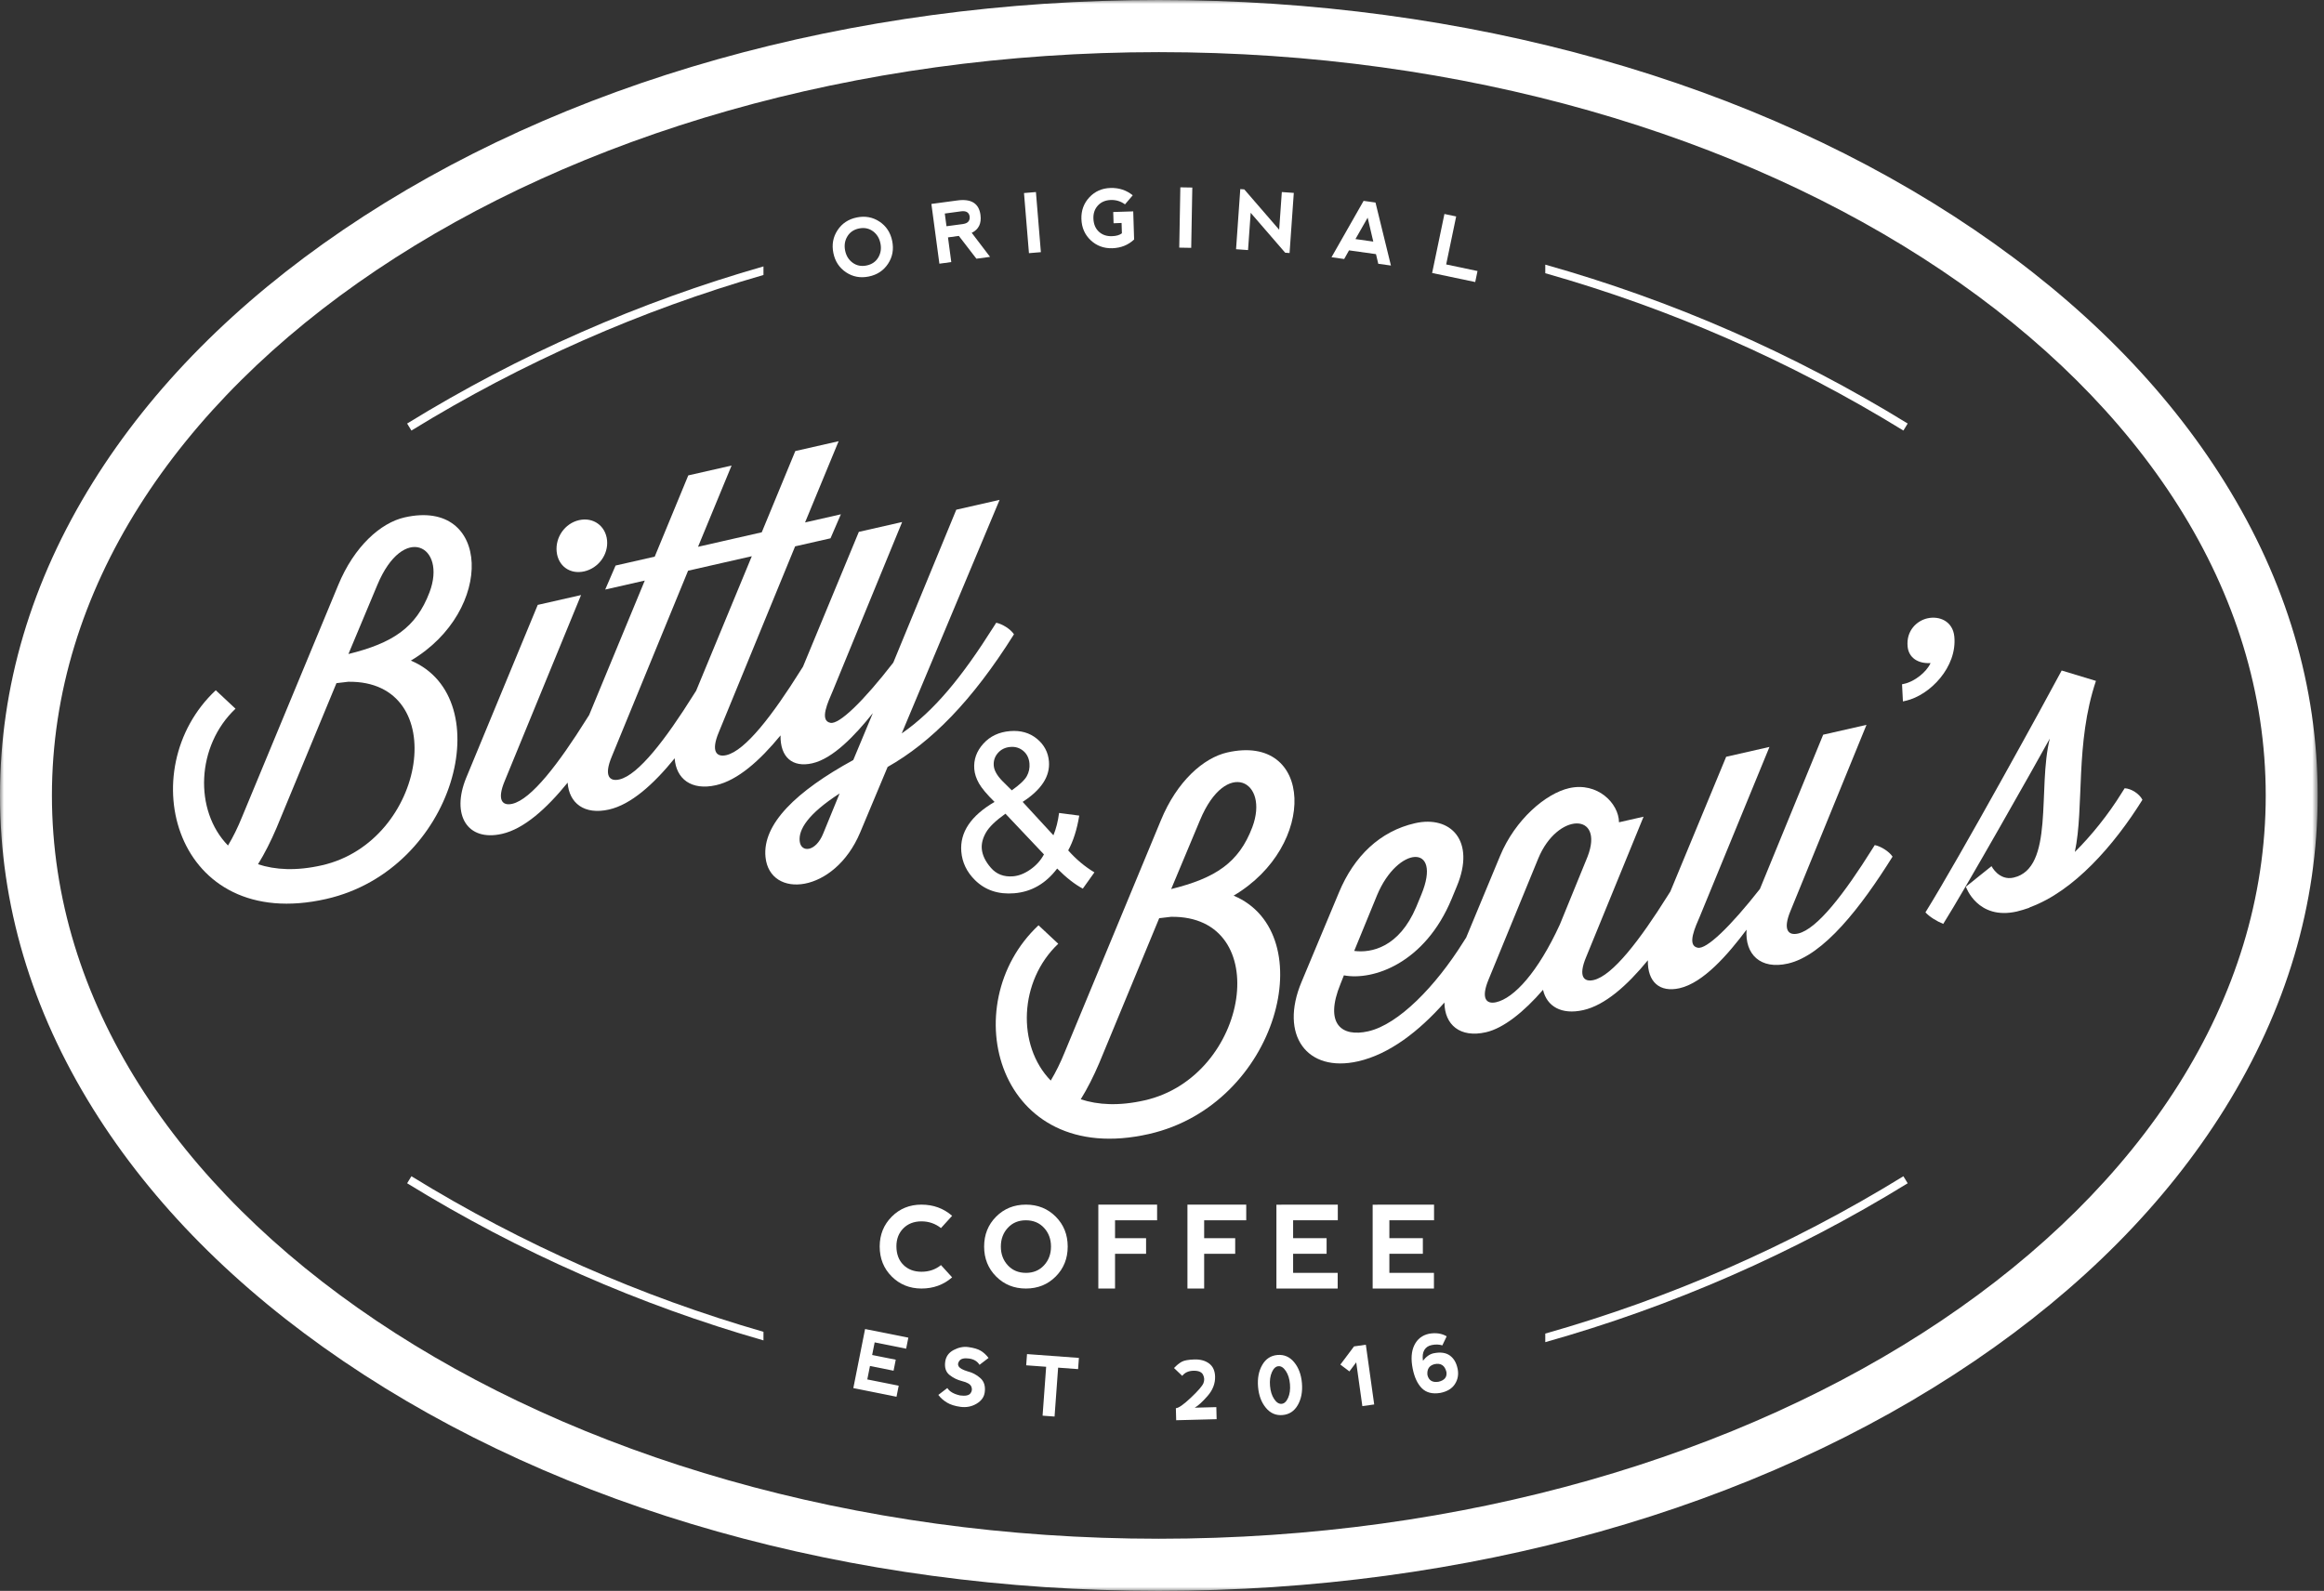 <?xml version="1.0" encoding="UTF-8"?>
<svg width="295px" height="202px" viewBox="0 0 295 202" version="1.1" xmlns="http://www.w3.org/2000/svg" xmlns:xlink="http://www.w3.org/1999/xlink">
    <rect x="0" y="0" width="295" height="202" fill="#333333" stroke="none"/>
    <title>logo-footer-big</title>
    <defs>
        <polygon id="path-1" points="0 0 294.195 0 294.195 202 0 202"></polygon>
    </defs>
    <g id="Symbols" stroke="none" stroke-width="1" fill="none" fill-rule="evenodd">
        <g id="Footer-large" transform="translate(-553, -70)">
            <g id="Group-70" transform="translate(553, 70)">
                <g id="Group-3">
                    <mask id="mask-2" fill="white">
                        <use xlink:href="#path-1"></use>
                    </mask>
                    <g id="Clip-2"></g>
                    <path d="M147.098,195.381 C69.622,195.381 6.591,153.042 6.591,101 C6.591,48.958 69.622,6.619 147.098,6.619 C224.573,6.619 287.604,48.958 287.604,101 C287.604,153.042 224.573,195.381 147.098,195.381 M282.393,61.22 C274.905,49.193 264.217,38.413 250.627,29.181 C222.927,10.363 186.16,0 147.098,0 C108.036,0 71.268,10.363 43.568,29.181 C29.978,38.413 19.29,49.193 11.802,61.22 C3.971,73.798 -6.93776634e-05,87.182 -6.93776634e-05,101 C-6.93776634e-05,114.818 3.971,128.202 11.802,140.78 C19.29,152.807 29.978,163.586 43.568,172.818 C71.268,191.637 108.036,202 147.098,202 C186.16,202 222.928,191.637 250.627,172.818 C264.217,163.586 274.905,152.807 282.393,140.78 C290.224,128.202 294.195,114.818 294.195,101 C294.195,87.182 290.224,73.798 282.393,61.22" id="Fill-1" fill="#FFFFFF" mask="url(#mask-2)"></path>
                </g>
                <path d="M104.493,105.841 C103.542,108.202 101.659,108.3 101.508,106.795 C101.361,105.344 102.515,103.376 106.577,100.749 L104.493,105.841 Z M88.35,87.745 C88.347,87.744 88.344,87.743 88.341,87.742 L88.014,88.257 C84.52,93.835 81.035,98.422 78.603,98.975 C77.387,99.251 76.614,98.547 77.66,96.055 L87.343,72.465 L91.836,71.442 L91.836,71.442 L95.432,70.625 L88.35,87.745 Z M112.672,97.382 C118.197,94.256 123.399,89.003 128.711,80.538 C128.265,79.869 127.227,79.225 126.455,79.072 L126.128,79.585 C122.118,85.941 118.605,90.259 114.46,93.126 L126.885,63.469 L121.387,64.72 L113.392,84.133 C109.564,89.073 106.508,92.022 105.403,91.778 C103.969,91.5 105.133,89.091 105.7,87.752 L114.515,66.283 L109.018,67.533 L101.928,84.652 C101.928,84.652 101.928,84.652 101.927,84.652 L101.6,85.166 C98.106,90.744 94.621,95.331 92.189,95.885 C90.973,96.161 90.2,95.457 91.246,92.965 L100.929,69.373 L105.422,68.352 L106.737,65.303 L102.191,66.337 L106.452,56.021 L100.954,57.272 L96.694,67.588 L91.725,68.718 L91.724,68.719 L88.606,69.429 L92.865,59.112 L87.368,60.363 L83.108,70.679 L78.139,71.81 L76.823,74.858 L81.846,73.716 L74.764,90.836 C74.761,90.836 74.758,90.835 74.755,90.834 L74.428,91.348 C70.934,96.926 67.449,101.513 65.017,102.066 C63.802,102.343 63.028,101.639 64.074,99.146 L73.757,75.556 L68.259,76.806 L59.171,98.778 C57.263,103.446 59.285,106.889 63.725,105.879 C66.501,105.247 69.347,102.712 72.054,99.376 C72.236,101.982 74.166,103.503 77.311,102.788 C80.087,102.156 82.933,99.621 85.64,96.285 C85.821,98.892 87.751,100.413 90.897,99.697 C93.623,99.077 96.416,96.623 99.079,93.376 C99.026,96.128 100.579,97.494 103.109,96.919 C105.752,96.318 108.537,93.374 110.795,90.551 L108.312,96.504 C101.086,100.458 96.748,104.634 97.17,108.826 C97.712,114.202 105.912,113.491 109.184,105.708 L112.672,97.382 Z" id="Fill-4" fill="#FFFFFF"></path>
                <path d="M40.873,109.868 C37.596,110.614 34.929,110.451 32.75,109.737 C33.587,108.392 34.398,106.778 35.098,105.134 L42.708,86.743 L44.205,86.567 C57.379,86.375 54.194,106.838 40.873,109.868 L40.873,109.868 Z M47.889,74.293 C51.197,66.338 56.742,69.309 54.523,75.203 C52.814,79.715 49.821,81.661 44.228,83.044 L47.889,74.293 Z M52.152,83.879 C62.869,77.538 62.291,63.209 51.349,65.698 C48.336,66.385 44.958,69.352 42.918,74.324 L30.736,103.707 C30.173,105.1 29.589,106.278 28.941,107.359 C24.599,102.905 24.909,94.697 29.895,89.988 L27.388,87.644 C16.618,97.737 22.17,118.522 41.412,114.145 C57.851,110.404 63.444,88.624 52.152,83.879 L52.152,83.879 Z" id="Fill-6" fill="#FFFFFF"></path>
                <path d="M73.503,66.046 C71.706,66.455 70.477,68.219 70.661,70.047 C70.845,71.874 72.361,72.959 74.158,72.551 C75.955,72.142 77.241,70.419 77.057,68.592 C76.873,66.764 75.301,65.638 73.503,66.046" id="Fill-8" fill="#FFFFFF"></path>
                <path d="M242.147,82.108 C242.287,83.506 243.448,84.286 245.06,84.193 C244.529,85.359 243.024,86.527 241.755,86.815 L241.438,86.887 L241.549,89.061 L241.919,88.977 C244.985,88.28 248.463,84.685 248.073,80.815 C247.878,78.88 246.184,78.166 244.651,78.514 C243.329,78.815 241.941,80.066 242.147,82.108" id="Fill-10" fill="#FFFFFF"></path>
                <path d="M269.696,100.087 L269.369,100.602 C267.604,103.477 265.389,106.181 263.373,108.179 C264.582,102.46 263.39,94.375 266.052,86.456 L261.702,85.137 C259.748,88.825 248.783,108.804 244.409,115.847 C244.956,116.438 245.819,116.956 246.666,117.313 C249.416,112.949 258.503,96.861 260.194,93.782 C258.611,100.08 260.823,110.243 255.591,111.434 C253.74,111.855 252.795,109.981 252.795,109.981 L249.542,112.59 C249.542,112.59 251.002,116.876 256.023,115.735 C256.552,115.613 257.022,115.452 257.546,115.278 C257.599,115.266 257.646,115.199 257.699,115.188 C263.226,113.161 268.321,107.382 271.953,101.553 C271.549,100.765 270.511,100.123 269.696,100.087" id="Fill-12" fill="#FFFFFF"></path>
                <path d="M145.31,139.713 C142.032,140.459 139.367,140.295 137.186,139.582 C138.024,138.236 138.834,136.622 139.534,134.978 L147.145,116.588 L148.641,116.412 C161.815,116.218 158.63,136.683 145.31,139.713 L145.31,139.713 Z M152.325,104.138 C155.634,96.182 161.178,99.154 158.96,105.047 C157.252,109.56 154.257,111.506 148.665,112.887 L152.325,104.138 Z M156.59,113.724 C167.306,107.382 166.728,93.054 155.786,95.543 C152.773,96.228 149.395,99.196 147.354,104.169 L135.172,133.551 C134.611,134.944 134.026,136.121 133.378,137.205 C129.036,132.749 129.345,124.541 134.332,119.833 L131.825,117.489 C121.054,127.581 126.607,148.366 145.848,143.988 C162.288,140.249 167.882,118.468 156.59,113.724 L156.59,113.724 Z" id="Fill-14" fill="#FFFFFF"></path>
                <path d="M189.913,127.256 C188.697,127.532 187.924,126.828 188.97,124.337 L195.265,108.993 C197.701,103.106 203.703,103.115 201.516,108.781 L198.003,117.388 C195.21,123.466 192.186,126.739 189.913,127.256 L189.913,127.256 Z M174.807,113.648 C177.422,107.39 183.116,107.029 180.424,113.579 L179.772,115.158 C177.588,120.328 174.036,121.026 171.898,120.743 L174.807,113.648 Z M200.99,128.255 C203.716,127.634 206.51,125.179 209.174,121.931 C209.12,124.685 210.673,126.051 213.203,125.476 C216.216,124.79 219.318,121.225 221.702,118.045 C221.475,121.175 223.458,123.143 226.947,122.349 C231.493,121.315 236.229,115.179 240.234,108.77 C239.787,108.101 238.749,107.458 237.976,107.304 L237.65,107.818 C234.156,113.397 230.671,117.983 228.24,118.536 C227.023,118.813 226.25,118.109 227.297,115.617 L236.926,92.037 L231.428,93.288 L223.398,112.875 C219.611,117.696 216.603,120.579 215.498,120.335 C214.064,120.057 215.227,117.648 215.795,116.309 L224.61,94.84 L219.113,96.091 L212.023,113.21 C212.022,113.21 212.021,113.209 212.02,113.209 L211.694,113.724 C208.199,119.301 204.714,123.889 202.282,124.442 C201.066,124.718 200.293,124.014 201.339,121.522 L208.629,103.699 L205.51,104.409 C205.483,101.996 202.774,99.258 199.18,100.075 C196.22,100.749 192.335,104.052 190.42,108.666 L186.08,119.119 C186.075,119.117 186.069,119.115 186.064,119.114 L185.737,119.629 C182.243,125.206 177.542,130.07 173.684,130.948 C170.3,131.718 168.075,130.025 170.158,124.932 L170.588,123.844 C174.282,124.544 180.872,122.329 184.265,114.136 L184.917,112.558 C187.357,106.724 184.113,103.503 179.62,104.526 C175.18,105.536 171.876,108.706 169.961,113.321 L165.212,124.683 C162.377,131.431 165.889,136.24 172.391,134.761 C176.366,133.857 180.116,130.948 183.351,127.299 C183.374,130.122 185.334,131.817 188.621,131.068 C190.842,130.563 193.443,128.487 195.865,125.681 C196.345,127.771 198.188,128.892 200.99,128.255 L200.99,128.255 Z" id="Fill-16" fill="#FFFFFF"></path>
                <path d="M130.338,98.551 C130.066,99.044 129.43,99.646 128.431,100.353 L127.252,99.183 C126.906,98.83 126.642,98.491 126.458,98.166 C126.273,97.841 126.169,97.525 126.144,97.218 C126.095,96.606 126.271,96.069 126.672,95.611 C127.073,95.151 127.601,94.895 128.257,94.842 C128.893,94.79 129.442,94.961 129.904,95.354 C130.365,95.747 130.622,96.282 130.677,96.958 C130.723,97.526 130.61,98.057 130.338,98.551 L130.338,98.551 Z M132.516,108.487 C132.108,109.246 131.534,109.884 130.794,110.402 C130.054,110.921 129.321,111.209 128.594,111.269 C127.427,111.364 126.489,111.005 125.782,110.191 C125.075,109.378 124.69,108.571 124.624,107.768 C124.571,107.11 124.747,106.426 125.151,105.717 C125.553,105.009 126.38,104.209 127.627,103.318 L132.516,108.487 Z M131.622,93.805 C130.698,93.046 129.562,92.721 128.216,92.831 C126.806,92.945 125.673,93.48 124.815,94.435 C123.957,95.389 123.576,96.461 123.672,97.652 C123.72,98.246 123.918,98.851 124.266,99.468 C124.614,100.084 125.274,100.869 126.245,101.824 C124.744,102.699 123.64,103.663 122.935,104.714 C122.228,105.765 121.926,106.903 122.024,108.13 C122.136,109.509 122.717,110.718 123.768,111.757 C125.063,113.031 126.721,113.586 128.74,113.422 C129.836,113.332 130.837,113.026 131.743,112.502 C132.65,111.98 133.466,111.24 134.193,110.282 C135.333,111.432 136.418,112.283 137.448,112.834 L138.921,110.768 C137.706,110.042 136.596,109.11 135.593,107.977 C136.238,106.799 136.706,105.327 136.997,103.562 L134.436,103.226 C134.296,104.29 134.056,105.235 133.717,106.061 L129.81,101.819 C132.188,100.283 133.302,98.573 133.149,96.689 C133.055,95.526 132.545,94.565 131.622,93.805 L131.622,93.805 Z" id="Fill-18" fill="#FFFFFF"></path>
                <polygon id="Fill-20" fill="#FFFFFF" points="182.033 154.945 182.033 152.957 174.24 152.964 174.24 163.61 182.019 163.61 182.019 161.621 176.362 161.621 176.362 159.2 180.612 159.2 180.612 157.218 176.362 157.218 176.362 154.945"></polygon>
                <polygon id="Fill-22" fill="#FFFFFF" points="162.023 163.61 169.801 163.61 169.801 161.621 164.144 161.621 164.144 159.2 168.394 159.2 168.394 157.218 164.144 157.218 164.144 154.945 169.816 154.945 169.816 152.957 162.023 152.964"></polygon>
                <polygon id="Fill-24" fill="#FFFFFF" points="150.73 163.61 152.852 163.61 152.852 159.2 156.791 159.2 156.791 157.218 152.852 157.218 152.852 154.945 158.192 154.945 158.192 152.957 150.73 152.957"></polygon>
                <path d="M119.444,160.634 C118.751,161.198 117.929,161.479 116.976,161.479 C116.024,161.479 115.255,161.187 114.671,160.606 C114.086,160.023 113.791,159.238 113.787,158.247 C113.787,157.325 114.077,156.567 114.659,155.975 C115.242,155.383 116.01,155.085 116.962,155.08 C117.895,155.08 118.723,155.365 119.444,155.933 L120.859,154.377 C119.774,153.431 118.475,152.957 116.962,152.957 C115.463,152.957 114.206,153.467 113.193,154.487 C112.179,155.508 111.669,156.766 111.665,158.262 C111.665,159.791 112.172,161.064 113.189,162.079 C114.205,163.095 115.463,163.605 116.962,163.61 C118.48,163.61 119.779,163.137 120.859,162.19 L119.444,160.634 Z" id="Fill-26" fill="#FFFFFF"></path>
                <path d="M132.525,160.662 C131.936,161.301 131.171,161.621 130.233,161.621 C129.286,161.621 128.518,161.301 127.928,160.662 C127.339,160.023 127.044,159.23 127.044,158.284 C127.044,157.337 127.339,156.544 127.928,155.904 C128.518,155.265 129.281,154.945 130.219,154.945 C131.167,154.945 131.936,155.265 132.525,155.904 C133.114,156.544 133.409,157.337 133.409,158.284 C133.409,159.23 133.114,160.023 132.525,160.662 M135.53,158.284 C135.53,156.768 135.024,155.502 134.01,154.484 C132.996,153.466 131.735,152.957 130.227,152.957 C128.717,152.957 127.456,153.466 126.443,154.484 C125.429,155.502 124.922,156.768 124.922,158.284 C124.922,159.794 125.429,161.059 126.443,162.079 C127.456,163.1 128.717,163.61 130.227,163.61 C131.735,163.61 132.996,163.101 134.01,162.082 C135.024,161.065 135.53,159.799 135.53,158.284" id="Fill-28" fill="#FFFFFF"></path>
                <polygon id="Fill-30" fill="#FFFFFF" points="139.418 163.61 141.539 163.61 141.539 159.2 145.479 159.2 145.479 157.218 141.539 157.218 141.539 154.945 146.878 154.945 146.878 152.957 139.418 152.957"></polygon>
                <polygon id="Fill-32" fill="#FFFFFF" points="171.87 170.958 171.871 170.963 170.141 173.268 171.289 174.136 172.153 172.984 172.932 178.542 174.436 178.33 173.375 170.746"></polygon>
                <polygon id="Fill-34" fill="#FFFFFF" points="130.261 173.358 132.795 173.545 132.341 179.753 133.862 179.865 134.315 173.656 136.849 173.843 136.953 172.419 130.365 171.934"></polygon>
                <polygon id="Fill-36" fill="#FFFFFF" points="108.319 176.253 113.8 177.352 114.078 175.951 110.092 175.151 110.431 173.445 113.426 174.045 113.703 172.648 110.708 172.049 111.026 170.447 115.023 171.248 115.301 169.847 109.81 168.752"></polygon>
                <path d="M182.607,175.446 C181.836,175.57 181.366,175.286 181.194,174.596 C181.114,173.844 181.419,173.383 182.109,173.209 C182.907,173.049 183.405,173.384 183.605,174.21 C183.698,174.852 183.365,175.264 182.607,175.446 M184.043,172.119 C183.538,171.752 182.854,171.655 181.99,171.828 C181.498,171.927 181.044,172.244 180.625,172.779 C180.542,172.206 180.6,171.752 180.799,171.417 C180.999,171.082 181.314,170.871 181.747,170.785 C182.235,170.687 182.681,170.702 183.087,170.828 L183.635,169.677 C183.008,169.307 182.261,169.198 181.393,169.352 C180.533,169.538 179.911,170.021 179.532,170.8 C179.151,171.579 179.081,172.57 179.32,173.774 C179.541,174.886 179.932,175.72 180.492,176.277 C181.052,176.833 181.833,177.03 182.837,176.862 C183.7,176.69 184.316,176.314 184.685,175.737 C185.054,175.16 185.169,174.521 185.029,173.821 C184.877,173.053 184.548,172.486 184.043,172.119" id="Fill-38" fill="#FFFFFF"></path>
                <path d="M163.507,177.489 C163.293,177.969 163.018,178.223 162.684,178.251 C162.343,178.28 162.026,178.076 161.735,177.64 C161.443,177.204 161.269,176.647 161.212,175.969 C161.154,175.291 161.234,174.713 161.448,174.233 C161.663,173.754 161.937,173.501 162.271,173.473 C162.612,173.443 162.929,173.647 163.22,174.083 C163.512,174.519 163.687,175.076 163.744,175.754 C163.801,176.432 163.721,177.011 163.507,177.489 M164.276,172.969 C163.711,172.283 163.003,171.976 162.156,172.048 C161.313,172.12 160.668,172.541 160.224,173.314 C159.778,174.085 159.602,175.013 159.693,176.098 C159.784,177.18 160.113,178.064 160.682,178.751 C161.249,179.44 161.954,179.747 162.799,179.675 C163.646,179.603 164.292,179.181 164.734,178.409 C165.177,177.638 165.354,176.71 165.262,175.625 C165.171,174.54 164.843,173.655 164.276,172.969" id="Fill-40" fill="#FFFFFF"></path>
                <path d="M123.01,172.499 C123.614,172.581 124.058,172.847 124.338,173.297 L125.482,172.422 C125.191,172.04 124.865,171.738 124.501,171.517 C124.138,171.296 123.605,171.138 122.903,171.043 C122.299,170.961 121.684,171.084 121.057,171.414 C120.429,171.741 120.071,172.242 119.98,172.913 C119.881,173.654 120.063,174.211 120.526,174.583 C120.989,174.954 121.517,175.215 122.112,175.364 C122.775,175.523 123.17,175.757 123.298,176.065 C123.425,176.375 123.387,176.661 123.182,176.925 C122.977,177.189 122.539,177.275 121.868,177.185 C121.071,177.008 120.532,176.694 120.251,176.244 L119.108,177.119 C119.398,177.502 119.765,177.827 120.208,178.093 C120.651,178.359 121.223,178.539 121.925,178.634 C122.663,178.733 123.339,178.602 123.954,178.239 C124.568,177.877 124.917,177.392 124.998,176.785 C125.103,176.01 124.918,175.409 124.445,174.985 C123.972,174.56 123.422,174.272 122.793,174.117 C122.202,173.934 121.837,173.73 121.696,173.506 C121.555,173.28 121.588,173.036 121.794,172.772 C122,172.508 122.406,172.418 123.01,172.499" id="Fill-42" fill="#FFFFFF"></path>
                <path d="M151.652,178.741 C152.086,178.498 152.632,178 153.288,177.249 C153.945,176.497 154.261,175.678 154.239,174.793 C154.219,174.049 153.967,173.494 153.482,173.131 C152.996,172.768 152.381,172.596 151.636,172.616 C150.86,172.637 150.314,172.735 149.997,172.913 C149.679,173.093 149.355,173.356 149.026,173.705 L150.069,174.699 C150.397,174.281 150.865,174.065 151.475,174.05 C152.119,174.032 152.528,174.201 152.708,174.553 C152.887,174.906 152.904,175.263 152.762,175.624 C152.618,175.985 152.083,176.603 151.157,177.478 C150.231,178.353 149.598,178.795 149.26,178.804 L149.3,180.333 L154.435,180.2 L154.396,178.669 L151.652,178.741 Z" id="Fill-44" fill="#FFFFFF"></path>
                <path d="M173.605,27.638 L174.32,30.676 L172.056,30.357 L173.605,27.638 Z M171.241,31.789 L174.662,32.269 L174.954,33.495 L176.56,33.716 L174.601,25.717 L173.091,25.505 L169.016,32.662 L170.626,32.888 L171.241,31.789 Z" id="Fill-46" fill="#FFFFFF"></path>
                <polygon id="Fill-48" fill="#FFFFFF" points="151.347 23.813 149.828 23.786 149.69 31.443 151.208 31.471"></polygon>
                <polygon id="Fill-50" fill="#FFFFFF" points="158.755 27.02 163.136 32.088 163.693 32.128 164.23 24.492 162.709 24.385 162.373 29.169 157.945 24.047 157.437 24.011 156.901 31.646 158.422 31.754"></polygon>
                <polygon id="Fill-52" fill="#FFFFFF" points="187.551 34.413 183.572 33.577 184.841 27.484 183.35 27.17 181.789 34.663 187.26 35.811"></polygon>
                <path d="M141.194,31.519 C142.284,31.484 143.207,31.115 143.961,30.41 L143.848,26.84 L141.308,26.92 L141.354,28.348 L142.369,28.311 L142.41,29.622 C142.123,29.849 141.705,29.971 141.157,29.988 C140.472,30.011 139.914,29.819 139.481,29.414 C139.048,29.01 138.818,28.451 138.793,27.74 C138.772,27.078 138.964,26.527 139.368,26.089 C139.773,25.65 140.318,25.419 141.001,25.393 C141.672,25.372 142.272,25.558 142.803,25.949 L143.784,24.799 C142.983,24.145 142.04,23.834 140.953,23.868 C139.876,23.903 138.986,24.298 138.281,25.053 C137.576,25.81 137.238,26.725 137.27,27.8 C137.303,28.898 137.697,29.8 138.45,30.506 C139.203,31.213 140.117,31.55 141.194,31.519" id="Fill-54" fill="#FFFFFF"></path>
                <path d="M107.56,30.018 C107.883,29.483 108.375,29.148 109.035,29.012 C109.702,28.875 110.289,28.989 110.796,29.353 C111.302,29.718 111.623,30.233 111.759,30.9 C111.894,31.567 111.801,32.168 111.478,32.703 C111.154,33.238 110.663,33.574 110.003,33.709 C109.335,33.847 108.748,33.732 108.242,33.367 C107.735,33.003 107.414,32.487 107.278,31.821 C107.143,31.155 107.236,30.553 107.56,30.018 M107.4,34.58 C108.26,35.152 109.221,35.328 110.282,35.11 C111.345,34.892 112.16,34.351 112.727,33.489 C113.295,32.625 113.469,31.661 113.252,30.594 C113.035,29.527 112.497,28.708 111.637,28.138 C110.778,27.569 109.817,27.393 108.754,27.611 C107.693,27.829 106.878,28.371 106.311,29.233 C105.743,30.097 105.568,31.061 105.785,32.128 C106.002,33.191 106.54,34.008 107.4,34.58" id="Fill-56" fill="#FFFFFF"></path>
                <path d="M122.058,26.825 C122.659,26.765 123.001,26.983 123.084,27.48 C123.14,28.029 122.865,28.349 122.259,28.441 L120.144,28.726 L119.928,27.113 L122.058,26.825 Z M120.752,33.278 L120.334,30.142 L121.713,29.956 L123.94,32.848 L125.673,32.615 L123.347,29.561 C124.234,29.135 124.603,28.375 124.457,27.28 C124.262,25.823 123.283,25.213 121.521,25.452 L118.227,25.895 L119.242,33.482 L120.752,33.278 Z" id="Fill-58" fill="#FFFFFF"></path>
                <polygon id="Fill-60" fill="#FFFFFF" points="132.125 32.019 131.497 24.385 129.983 24.511 130.611 32.145"></polygon>
                <path d="M96.912,34.916 L96.912,33.827 C81.222,38.321 65.996,44.968 51.679,53.778 C51.86,54.074 52.042,54.372 52.223,54.669 C66.371,45.963 81.413,39.383 96.912,34.916" id="Fill-62" fill="#FFFFFF"></path>
                <path d="M242.155,53.776 C227.604,44.822 212.114,38.099 196.152,33.603 L196.152,34.692 C211.923,39.161 227.229,45.817 241.611,54.668 C241.792,54.37 241.973,54.074 242.155,53.776" id="Fill-64" fill="#FFFFFF"></path>
                <path d="M196.152,169.33 L196.152,170.419 C212.114,165.923 227.604,159.2 242.155,150.246 C241.973,149.948 241.792,149.652 241.61,149.354 C227.229,158.205 211.923,164.861 196.152,169.33" id="Fill-66" fill="#FFFFFF"></path>
                <path d="M51.68,150.244 C65.996,159.054 81.222,165.701 96.912,170.195 L96.912,169.106 C81.413,164.639 66.371,158.059 52.223,149.352 C52.042,149.65 51.861,149.946 51.68,150.244" id="Fill-68" fill="#FFFFFF"></path>
            </g>
        </g>
    </g>
</svg>